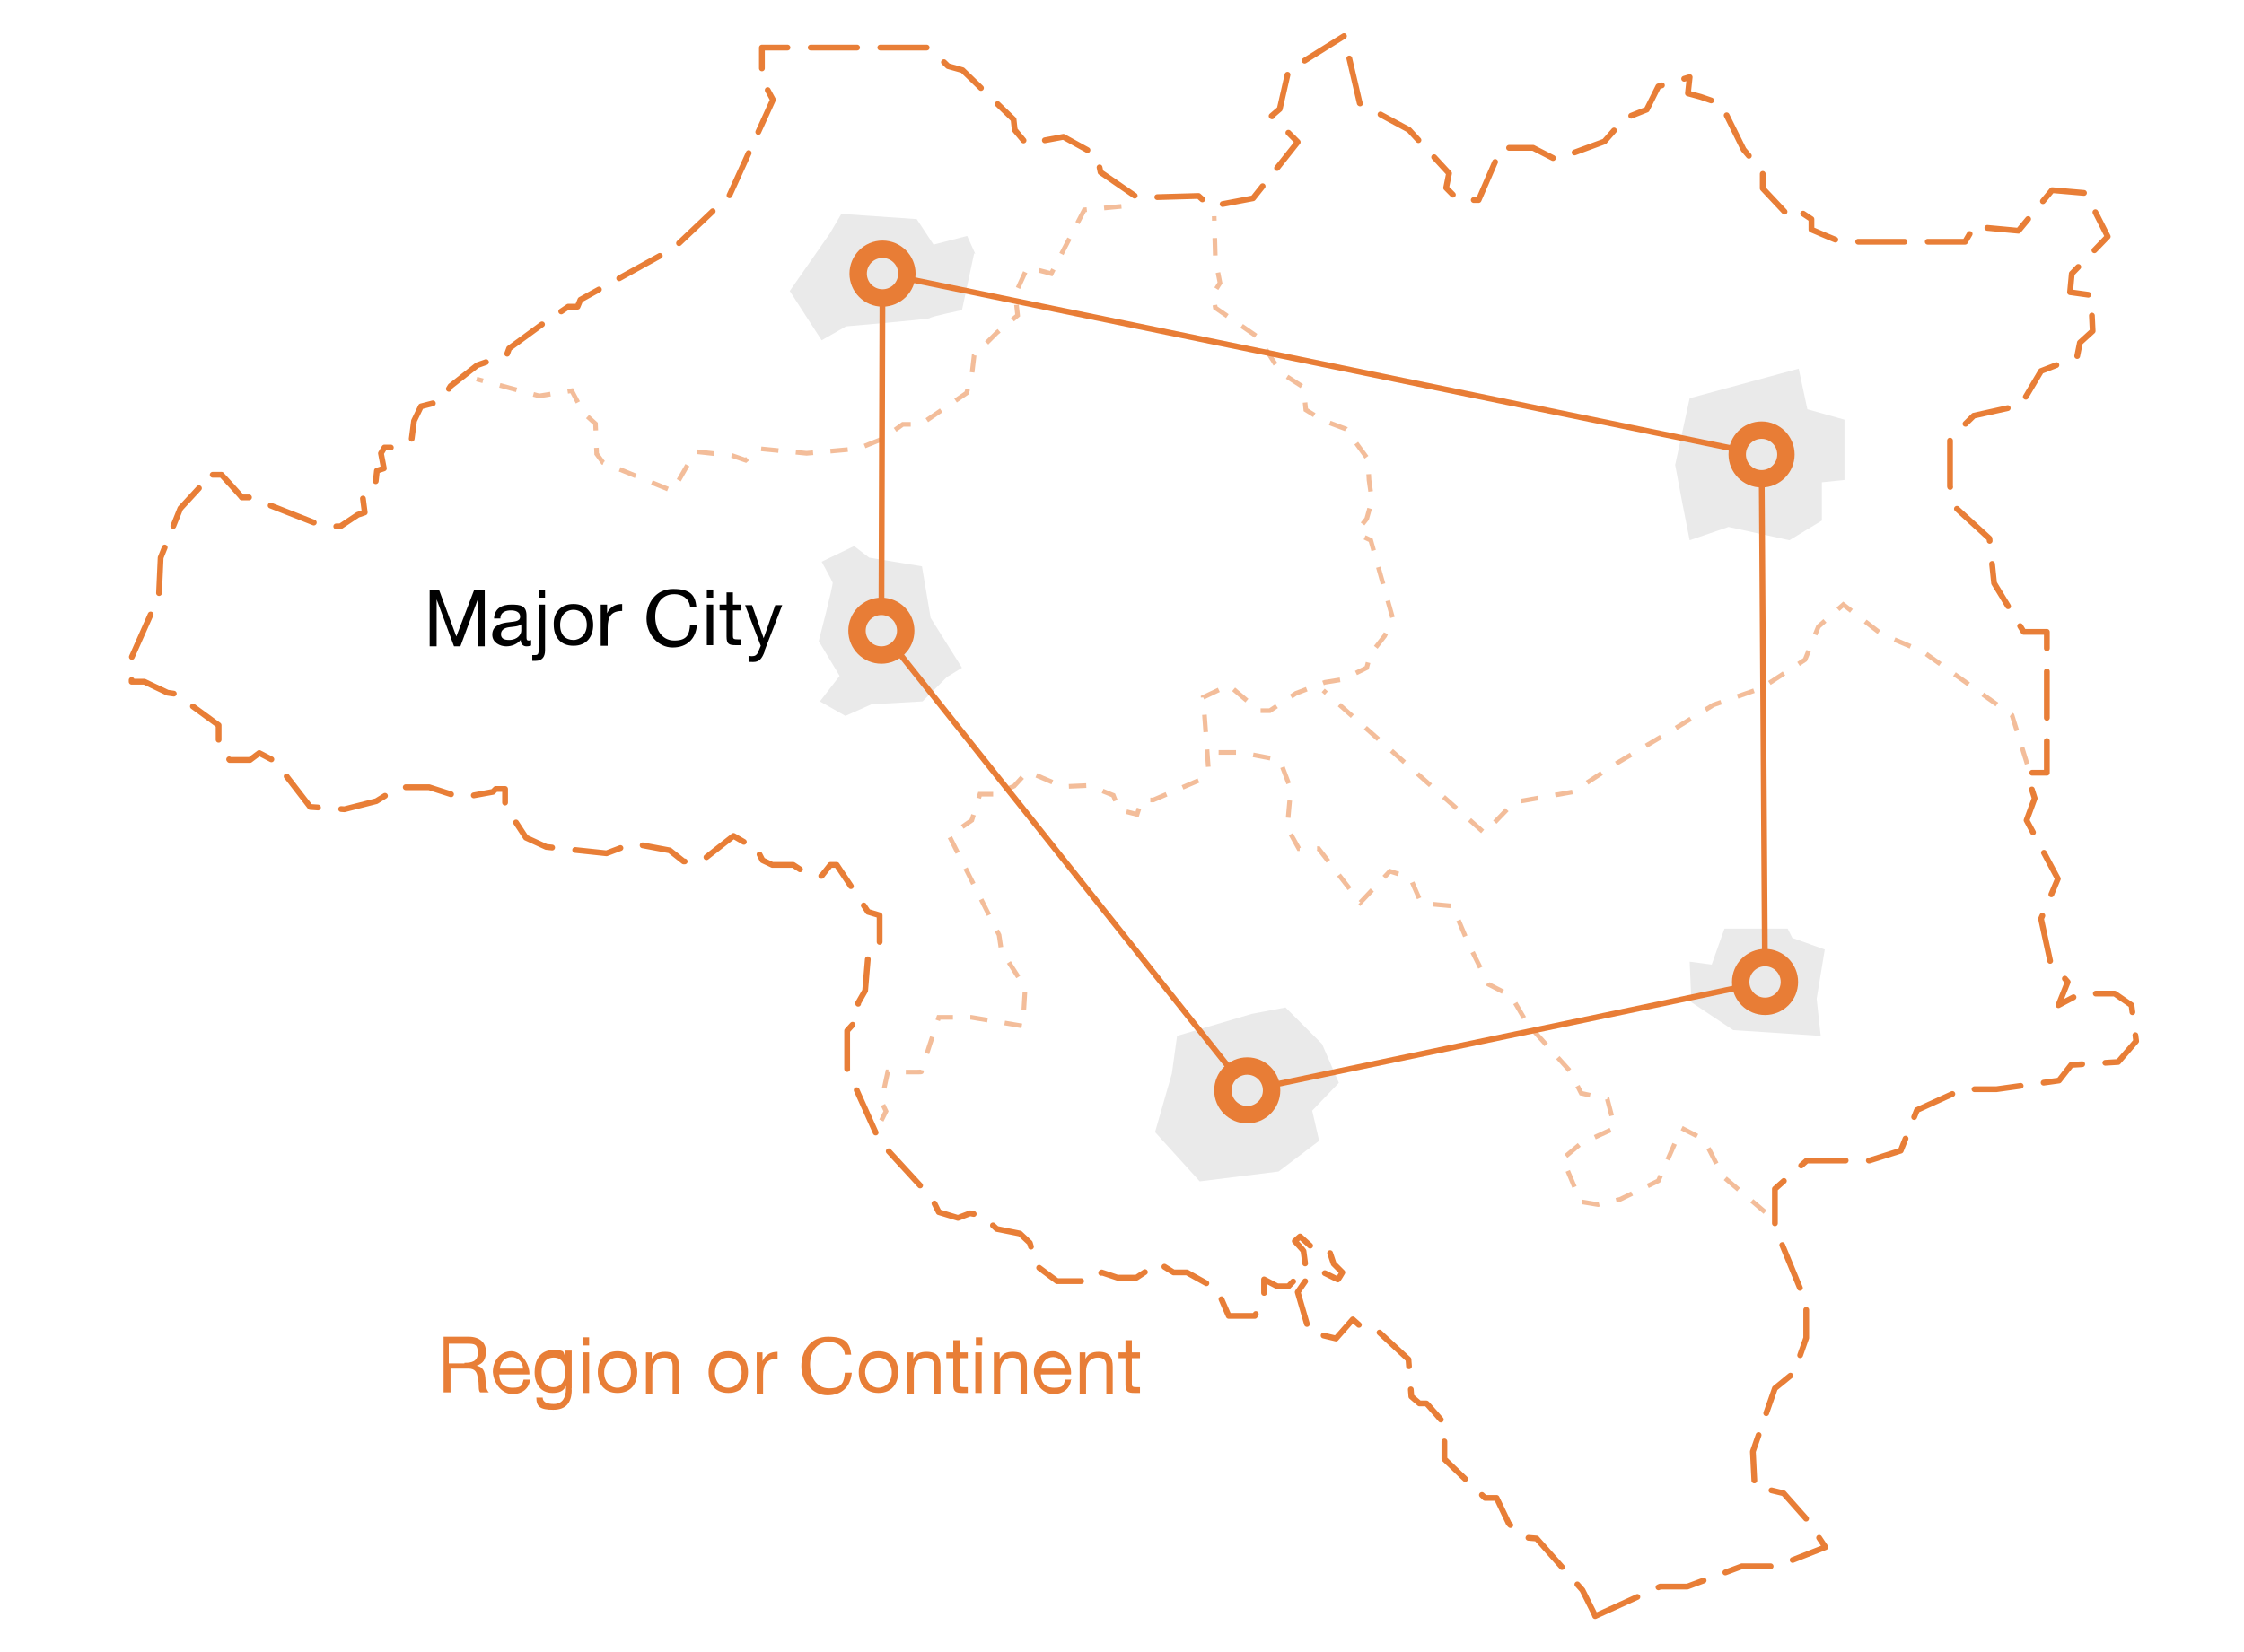 <?xml version="1.0" encoding="UTF-8"?>
<svg id="Layer_1" data-name="Layer 1" xmlns="http://www.w3.org/2000/svg" version="1.1" viewBox="0 0 387 285">
  <defs>
    <style>
      .cls-1, .cls-2, .cls-3 {
        stroke-width: 0px;
      }

      .cls-1, .cls-4 {
        fill: #eaeaea;
      }

      .cls-2 {
        fill: #e87e37;
      }

      .cls-4 {
        stroke-width: 3px;
      }

      .cls-4, .cls-5, .cls-6, .cls-7 {
        stroke: #e87d36;
        stroke-miterlimit: 8;
      }

      .cls-8 {
        stroke: #e87e37;
        stroke-dasharray: 0 0 8 4;
        stroke-linecap: round;
        stroke-linejoin: round;
      }

      .cls-8, .cls-5, .cls-6, .cls-7 {
        fill: none;
      }

      .cls-3 {
        fill: #010101;
      }

      .cls-6, .cls-7 {
        stroke-dasharray: 0 0 3 3;
      }

      .cls-7 {
        isolation: isolate;
        opacity: .5;
        stroke-width: .8px;
      }
    </style>
  </defs>
  <polygon class="cls-1" points="291.4 68.7 288.9 80.2 290.1 86.6 291.4 93.2 298.1 90.9 308.6 93.2 314.2 89.8 314.2 83.2 318.1 82.8 318.1 72.4 311.7 70.6 310.2 63.6 291.4 68.7"/>
  <polygon class="cls-1" points="314.7 163.8 313.3 172.3 314 178.7 298.9 177.7 291.7 172.9 291.4 165.9 295.2 166.4 297.4 160.2 308.3 160.2 309.1 161.8 314.7 163.8"/>
  <polygon class="cls-1" points="206.9 203.8 199.2 195.3 202.1 185.2 203 178.7 215.9 174.9 221.7 173.8 228 180.1 230.9 186.8 226.3 191.6 227.5 196.8 220.5 202.1 206.9 203.8"/>
  <path class="cls-1" d="M168,43.7l-2.1,9.8s-5.4,1.1-5.6,1.4c-.4.2-14.4,1.4-14.4,1.4l-4.2,2.4-5.5-8.5,6.9-9.9,2-3.4,13,.9,2.9,4.4,5.8-1.5,1.4,3.1Z"/>
  <path class="cls-1" d="M149.9,96.2l9.1,1.5,1.5,8.9,5.4,8.6-2.6,1.6-4.2,4.2-8.8.5-4.5,2-4.4-2.5,3.4-4.4-3.6-6s2.5-9.6,2.4-10.1c-.2-.5-1.9-3.6-1.9-3.6l5.6-2.7,2.6,2Z"/>
  <path class="cls-8" d="M275.1,278.8l11.2-5.1h4.7l9.4-3.5h6l8.4-3.3-1.6-2.4-1.7-2.5-3.9-4.4-5-1.2-.3-6,3.8-10.9,3.3-2.7,2.1-6v-6l-5.4-13.1v-6.6l5.5-4.9h10.8l5.4-1.7,2.8-7,7.9-3.6h5.8l10.8-1.5,2.1-2.7,8.1-.5,3.1-3.6-.8-6.2-2.9-2h-5.9l-3.8,2,1.6-4-3-3.5-1.6-7.4,2.9-6.9-5.4-10.1,1.4-3.8-1.4-4.4h3.5v-24.3h-4l-5.1-8.4-.8-7.7-5.9-5.4-.9-3.6v-8.1c-.1,0,4.1-4.1,4.1-4.1l8.1-1.8,3.5-5.9,6.2-2.4.5-2.5,2.2-2-.3-6.2-3.6-.5.3-3.2,6.2-6.4-3.8-7.5-5.8-.5-5.8,7-5.4-.5-2.1-.5-1.7,2.9h-21.4c0,.1-5.1-2.1-5.1-2.1v-1.8l-2.1-1.4-1.7,1-4.6-4.9v-2.8l-3.3-3.9-3.9-7.9-3.5-1.2-2.2-.6.3-2.8-5.4,1.6-2,4-3.8,1.5-3.5,4-8.4,3.1-3.9-2h-5.5l-3.9,9h-3.6c0-.1-2-2.1-2-2.1l.5-2.5-6.9-7.5-8.5-4.6-2.7-11.6-9.6,6-1.5,6.6-1.4,1.2,4.5,4.5-7.7,9.7-7.4,1.4-2-1.8-10.5.3-6.4-4.4-.6-2.9-5.8-3.2-6.4,1.2-2-2.4-.2-1.8-8.8-8.5-2.5-.7-3.3-3.2h-28.8v5.5l1.9,3.5-7.5,16.5-9.6,9.1-16.1,8.9-.5,1.2h-1.6l-4.6,3.1-5.6,4.1-.4,1.1-5.1,1.8-4.6,3.6-1.6,2.6-3.5.9-1.2,2.5-.4,3.1-2.7,1.5h-2l-.6,1,.5,2.6-1.2.4-.2,1.8-1.3.9-1,1.4.4,3.1-1.2.4-3,2h-2.9l-12.7-5h-1.4c0-.1-3.5-3.9-3.5-3.9h-3c0,.1-.6,2-.6,2l-3.5,3.8-3.4,8.5-.3,6.6-4.7,10.6v4.2h2.2l4,1.9,1.4.2,7.4,5.4v3.5c-.1,0,1.9,2.5,1.9,2.5h3.5l1.6-1.2,2.7,1.4,6.1,7.9,5.9.4,5.5-1.4,3.9-2.4h5.2l5,1.6h1.6l4.4-.8.5-.5h1.6v2.9l3.6,5.5,3.5,1.6,10.4,1.1,4.5-1.7,6.4,1.2,2.4,1.9h3l5.6-4.4,1.9,1.1h1.5l1.6,3.1,1.7.8h3.6l2.9,1.9h2l1.5-1.9h1.1l5.4,8.1,2,.6v5.6l-2,1.5-.5,5.9-1.2,2.1v2.7l-1.9,2.1v6.6l5.6,12.5,9,9.8,1.2,2.4,3.3,1,2.1-.8,2.1.4,2.5,2.3,4,.8,1.7,1.6,1.2,4,3.5,2.6h6l1.7-1.5,2.7.9h3.3l3.8-2.5,2.6,1.6h2.3l5.2,2.9,2,4.6h4.5l1.6-3v-3.3l2.3,1.2h1.9l3-3.1s-.4-2.9-.4-3-1.5-1.7-1.5-1.7l.9-.8,2.1,1.9,2.9.4.8,2.4,1.5,1.5s-.8,1.4-.8,1.2c-.1,0-2.4-1.2-2.5-1.2s-2.4.5-2.4.5l-2,2.9,2,6.9,4.6,1.1,2.9-3.3,1.9,1.7,2.3.2,5.4,5,.5,6.4,1.4,1.2h1.2c0-.1,3.1,3.5,3.1,3.5v6.1l7,6.7h2l2.1,4.4,2.4,2.4,2.4.2,7.9,8.9,2,4h0Z"/>
  <line class="cls-5" x1="152.2" y1="47.2" x2="152" y2="108.8"/>
  <line class="cls-5" x1="215.1" y1="188.1" x2="152" y2="108.8"/>
  <line class="cls-5" x1="304.4" y1="169.4" x2="215.1" y2="188.1"/>
  <line class="cls-5" x1="303.8" y1="78.4" x2="304.4" y2="169.4"/>
  <line class="cls-5" x1="152.2" y1="47.2" x2="303.8" y2="78.4"/>
  <circle class="cls-4" cx="152.2" cy="47.2" r="4.2"/>
  <circle class="cls-4" cx="303.8" cy="78.4" r="4.2"/>
  <circle class="cls-4" cx="215.1" cy="188.1" r="4.2"/>
  <circle class="cls-4" cx="152" cy="108.8" r="4.2"/>
  <circle class="cls-4" cx="304.4" cy="169.4" r="4.2"/>
  <polyline class="cls-7" points="193.4 35.6 187 36.2 181.3 47.2 177.2 46.1 175.1 50.7 175.5 54.4 171.9 57.4 168 61.3 167.6 64.7 166.7 67.8 158.8 73.2 155.7 73.2 152.2 75.7 148 77.4 139.1 78.2 130.9 77.4 128.6 79.4 126.3 78.6 119.9 77.9 116 84.7 104 79.8 102.9 78.3 102.7 73.1 100.6 71.2 98.6 67.4 93 68.3 82.2 65.4"/>
  <path class="cls-6" d="M212.6,25.6"/>
  <path class="cls-7" d="M152,193.3l.8-1.6-.8-1.7,1.1-5.1s5.9.1,5.8,0c-.1-.1,3-9.4,3-9.4h5.6l8.9,1.5.4-6.6-4.1-6.4-.4-2.7-8.6-17.1,3.9-2.7,1.4-4.5h2.9c0-.1,3-1.4,3-1.4l2.3-2.5,6.1,2.6,4.5-.2,4.2,1.7,1,2.5,3.1.8.8-2.5h2l7.9-3.4,1.6-2-.9-12.3,4.4-2.1,5.2,4.4h1.9l4.5-3,5-1.9,3.1-.5,4.1-2,.6-2.3,2.5-3.2,1.4-3-3.8-13.5-1.9-.9v-1.2c-.1,0,1.2-1.6,1.2-1.6l.9-3.2-.5-3.5-.2-3.6-3.8-5.2-4-1.5-2.9-1.8-.4-3.9-3.9-2.5-3.9-6.1-7.4-5.1-.4-2.4,1.2-1.9-.8-4.1-.2-7.4"/>
  <polyline class="cls-7" points="304.4 209.1 297.1 202.9 293.9 196.6 290 194.6 288.6 197.8 286 203.7 279.4 206.9 275.6 207.8 272.6 207.3 269.5 199.9 272.6 197.3 278.5 194.6 277.2 189.6 272.7 188.6 270.7 184.7 263.4 176.6 260.6 171.8 256.7 169.8 253.2 162.7 250.5 156.3 245.1 155.8 243.2 151.4 239.7 150.3 234.6 155.7 227.4 146.4 224 146.4 222 142.8 222.6 136.1 220.7 131.1 213.9 129.8 209.7 129.8"/>
  <polyline class="cls-7" points="349.6 131.8 347 123.4 331.6 112.4 324.5 109.4 317.9 104.3 313.6 108.1 311.3 113.8 303.8 118.7 295.5 121.6 289 125.6 278.6 131.8 271.3 136.6 261.1 138.4 256 143.7 228.2 119.1"/>
  <g>
    <path class="cls-3" d="M73.9,101.7h1.8l3,8.1,3.1-8.1h1.8v9.8h-1.2v-8.1h0l-3,8.1h-1.1l-3-8.1h0v8.1h-1.2v-9.8Z"/>
    <path class="cls-3" d="M91.7,111.3c-.2.1-.5.2-.9.2-.6,0-1-.4-1-1.1-.6.7-1.5,1.1-2.5,1.1s-2.4-.6-2.4-2,1.1-1.9,2.4-2.1,2.4-.1,2.4-1-.9-1.1-1.6-1.1-1.8.2-1.8,1.4h-1.1c.1-1.8,1.4-2.4,3-2.4s2.6.2,2.6,1.9v3.6c0,.5,0,.7.4.7s.2,0,.4-.1v.9h.1ZM89.9,107.7c-.5.4-1.4.4-2.1.5s-1.4.4-1.4,1.2.6,1,1.4,1c1.5,0,2.1-1,2.1-1.6v-1.1Z"/>
    <path class="cls-3" d="M94,112.2c0,1.2-.6,1.8-1.6,1.8h-.6v-1h.5c.5,0,.6-.2.6-1v-7.7h1.1v8ZM94,103.1h-1.1v-1.4h1.1v1.4Z"/>
    <path class="cls-3" d="M98.9,104.2c2.3,0,3.4,1.6,3.4,3.6s-1.1,3.6-3.4,3.6-3.4-1.6-3.4-3.6c-.1-2,1.1-3.6,3.4-3.6ZM98.9,110.4c1.2,0,2.3-1,2.3-2.6s-1-2.6-2.3-2.6-2.3,1-2.3,2.6c0,1.8,1,2.6,2.3,2.6Z"/>
    <path class="cls-3" d="M103.6,104.3h1.1v1.5h0c.5-1.1,1.4-1.6,2.6-1.6v1.2c-1.9,0-2.5,1-2.5,2.9v3.1h-1.2v-7.1Z"/>
    <path class="cls-3" d="M119,104.6c-.2-1.4-1.4-2.1-2.7-2.1-2.3,0-3.3,1.9-3.3,3.9s1,4.1,3.3,4.1,2.6-1.2,2.7-2.7h1.2c-.2,2.4-1.7,3.9-4.2,3.9s-4.5-2.3-4.5-5,1.6-5.1,4.6-5.1,3.8,1.1,4,3.1c0,0-1.1,0-1.1,0Z"/>
    <path class="cls-3" d="M123,103.1h-1.1v-1.4h1.1v1.4ZM121.9,104.3h1.1v7h-1.1v-7Z"/>
    <path class="cls-3" d="M126.4,104.3h1.4v1h-1.4v4.4c0,.5.1.6.9.6h.5v1h-.9c-1.2,0-1.6-.2-1.6-1.5v-4.5h-1.2v-1h1.2v-2.1h1.1v2.1h0Z"/>
    <path class="cls-3" d="M131.9,112.3c-.5,1.4-1,1.9-2,1.9s-.5,0-.8-.1v-1c.2.1.5.1.6.1.5,0,.8-.2,1-.6l.5-1.2-2.7-7h1.2l2,5.7h0l2-5.7h1.2l-3.1,8Z"/>
  </g>
  <g>
    <path class="cls-2" d="M76.2,230.6h4.6c1.9,0,3,1,3,2.5s-.5,2.1-1.6,2.5h0c1.1.2,1.4,1,1.5,2s0,2,.6,2.6h-1.5c-.4-.4-.1-1.5-.4-2.4-.1-1-.4-1.7-1.6-1.7h-3.1v4.1h-1.2v-9.6h-.2ZM80.1,235.1c1.2,0,2.3-.2,2.3-1.7s-.5-1.6-1.8-1.6h-3.2v3.4h2.7Z"/>
    <path class="cls-2" d="M91.4,238.1c-.2,1.5-1.4,2.4-3,2.4s-3.2-1.5-3.4-3.8c0-2.1,1.4-3.6,3.2-3.6s3.2,2.4,3.1,4h-5.2c0,1.2.6,2.3,2.3,2.3s1.6-.5,1.9-1.4h1.1ZM90.2,236.1c0-1.1-.9-2-2-2s-1.9.9-2,2h4Z"/>
    <path class="cls-2" d="M98.6,239.7c0,2.3-1,3.5-3.2,3.5s-2.9-.5-2.9-2.1h1.1c0,.9,1,1.1,1.9,1.1,1.5,0,2.1-1.1,2.1-2.6v-.5h0c-.4.9-1.2,1.2-2.3,1.2-2.1,0-3.1-1.6-3.1-3.6s.9-3.8,3.2-3.8,1.6.4,2.1,1.1h0v-1h1.1v6.6h-.1ZM97.5,236.7c0-1.2-.5-2.5-2-2.5s-2.1,1.2-2.1,2.5.5,2.6,2,2.6c1.6,0,2.1-1.4,2.1-2.6Z"/>
    <path class="cls-2" d="M101.6,232.1h-1.1v-1.4h1.1v1.4ZM100.5,233.3h1.1v7h-1.1v-7Z"/>
    <path class="cls-2" d="M106.5,233.1c2.3,0,3.4,1.6,3.4,3.6s-1.1,3.6-3.4,3.6-3.4-1.6-3.4-3.6c0-2,1.1-3.6,3.4-3.6ZM106.5,239.4c1.2,0,2.3-1,2.3-2.6s-1-2.6-2.3-2.6-2.3,1-2.3,2.6,1,2.6,2.3,2.6Z"/>
    <path class="cls-2" d="M111.3,233.3h1.1v1.1h0c.5-.9,1.2-1.2,2.3-1.2,1.9,0,2.4,1,2.4,2.6v4.6h-1.1v-4.8c0-.9-.5-1.4-1.4-1.4-1.4,0-2.1,1-2.1,2.3v4h-1.1v-7.2Z"/>
    <path class="cls-2" d="M125.6,233.1c2.3,0,3.4,1.6,3.4,3.6s-1.1,3.6-3.4,3.6-3.4-1.6-3.4-3.6c0-2,1.1-3.6,3.4-3.6ZM125.6,239.4c1.2,0,2.3-1,2.3-2.6s-1-2.6-2.3-2.6-2.3,1-2.3,2.6,1,2.6,2.3,2.6Z"/>
    <path class="cls-2" d="M130.4,233.3h1.1v1.5h0c.5-1.1,1.4-1.6,2.6-1.6v1.2c-1.9,0-2.5,1-2.5,2.9v3.1h-1.1v-7.1h-.1Z"/>
    <path class="cls-2" d="M145.7,233.6c-.2-1.4-1.4-2.1-2.7-2.1-2.3,0-3.3,1.9-3.3,3.9s1,4.1,3.3,4.1,2.6-1.2,2.7-2.7h1.2c-.2,2.4-1.7,3.9-4.2,3.9s-4.5-2.3-4.5-5,1.6-5.1,4.6-5.1,3.8,1.1,4,3.1h-1.1Z"/>
    <path class="cls-2" d="M151.5,233.1c2.3,0,3.4,1.6,3.4,3.6s-1.1,3.6-3.4,3.6-3.4-1.6-3.4-3.6,1.2-3.6,3.4-3.6ZM151.5,239.4c1.2,0,2.3-1,2.3-2.6s-1-2.6-2.3-2.6-2.3,1-2.3,2.6c.1,1.6,1.1,2.6,2.3,2.6Z"/>
    <path class="cls-2" d="M156.4,233.3h1.1v1.1h0c.5-.9,1.2-1.2,2.3-1.2,1.9,0,2.4,1,2.4,2.6v4.6h-1.1v-4.8c0-.9-.5-1.4-1.4-1.4-1.4,0-2.1,1-2.1,2.3v4h-1.1v-7.2Z"/>
    <path class="cls-2" d="M165.5,233.3h1.4v1h-1.4v4.4c0,.5.1.6.9.6h.5v1h-.9c-1.2,0-1.6-.2-1.6-1.5v-4.5h-1.2v-1h1.2v-2.1h1.1v2.1h0Z"/>
    <path class="cls-2" d="M169.4,232.1h-1.1v-1.4h1.1v1.4ZM168.2,233.3h1.1v7h-1.1v-7Z"/>
    <path class="cls-2" d="M171.3,233.3h1.1v1.1h0c.5-.9,1.2-1.2,2.3-1.2,1.9,0,2.4,1,2.4,2.6v4.6h-1.1v-4.8c0-.9-.5-1.4-1.4-1.4-1.4,0-2.1,1-2.1,2.3v4h-1.1v-7.2Z"/>
    <path class="cls-2" d="M184.7,238.1c-.2,1.5-1.4,2.4-3,2.4s-3.3-1.5-3.4-3.8c0-2.1,1.4-3.6,3.3-3.6s3.3,2.4,3.1,4h-5.2c0,1.2.6,2.3,2.3,2.3s1.6-.5,1.9-1.4h1.1ZM183.6,236.1c0-1.1-.9-2-2-2s-1.9.9-2,2h4Z"/>
    <path class="cls-2" d="M186.1,233.3h1.1v1.1h0c.5-.9,1.2-1.2,2.3-1.2,1.9,0,2.4,1,2.4,2.6v4.6h-1.1v-4.8c0-.9-.5-1.4-1.4-1.4-1.4,0-2.1,1-2.1,2.3v4h-1.1v-7.2Z"/>
    <path class="cls-2" d="M195.2,233.3h1.4v1h-1.4v4.4c0,.5.1.6.9.6h.5v1h-.9c-1.2,0-1.6-.2-1.6-1.5v-4.5h-1.2v-1h1.2v-2.1h1.1v2.1h0Z"/>
  </g>
</svg>